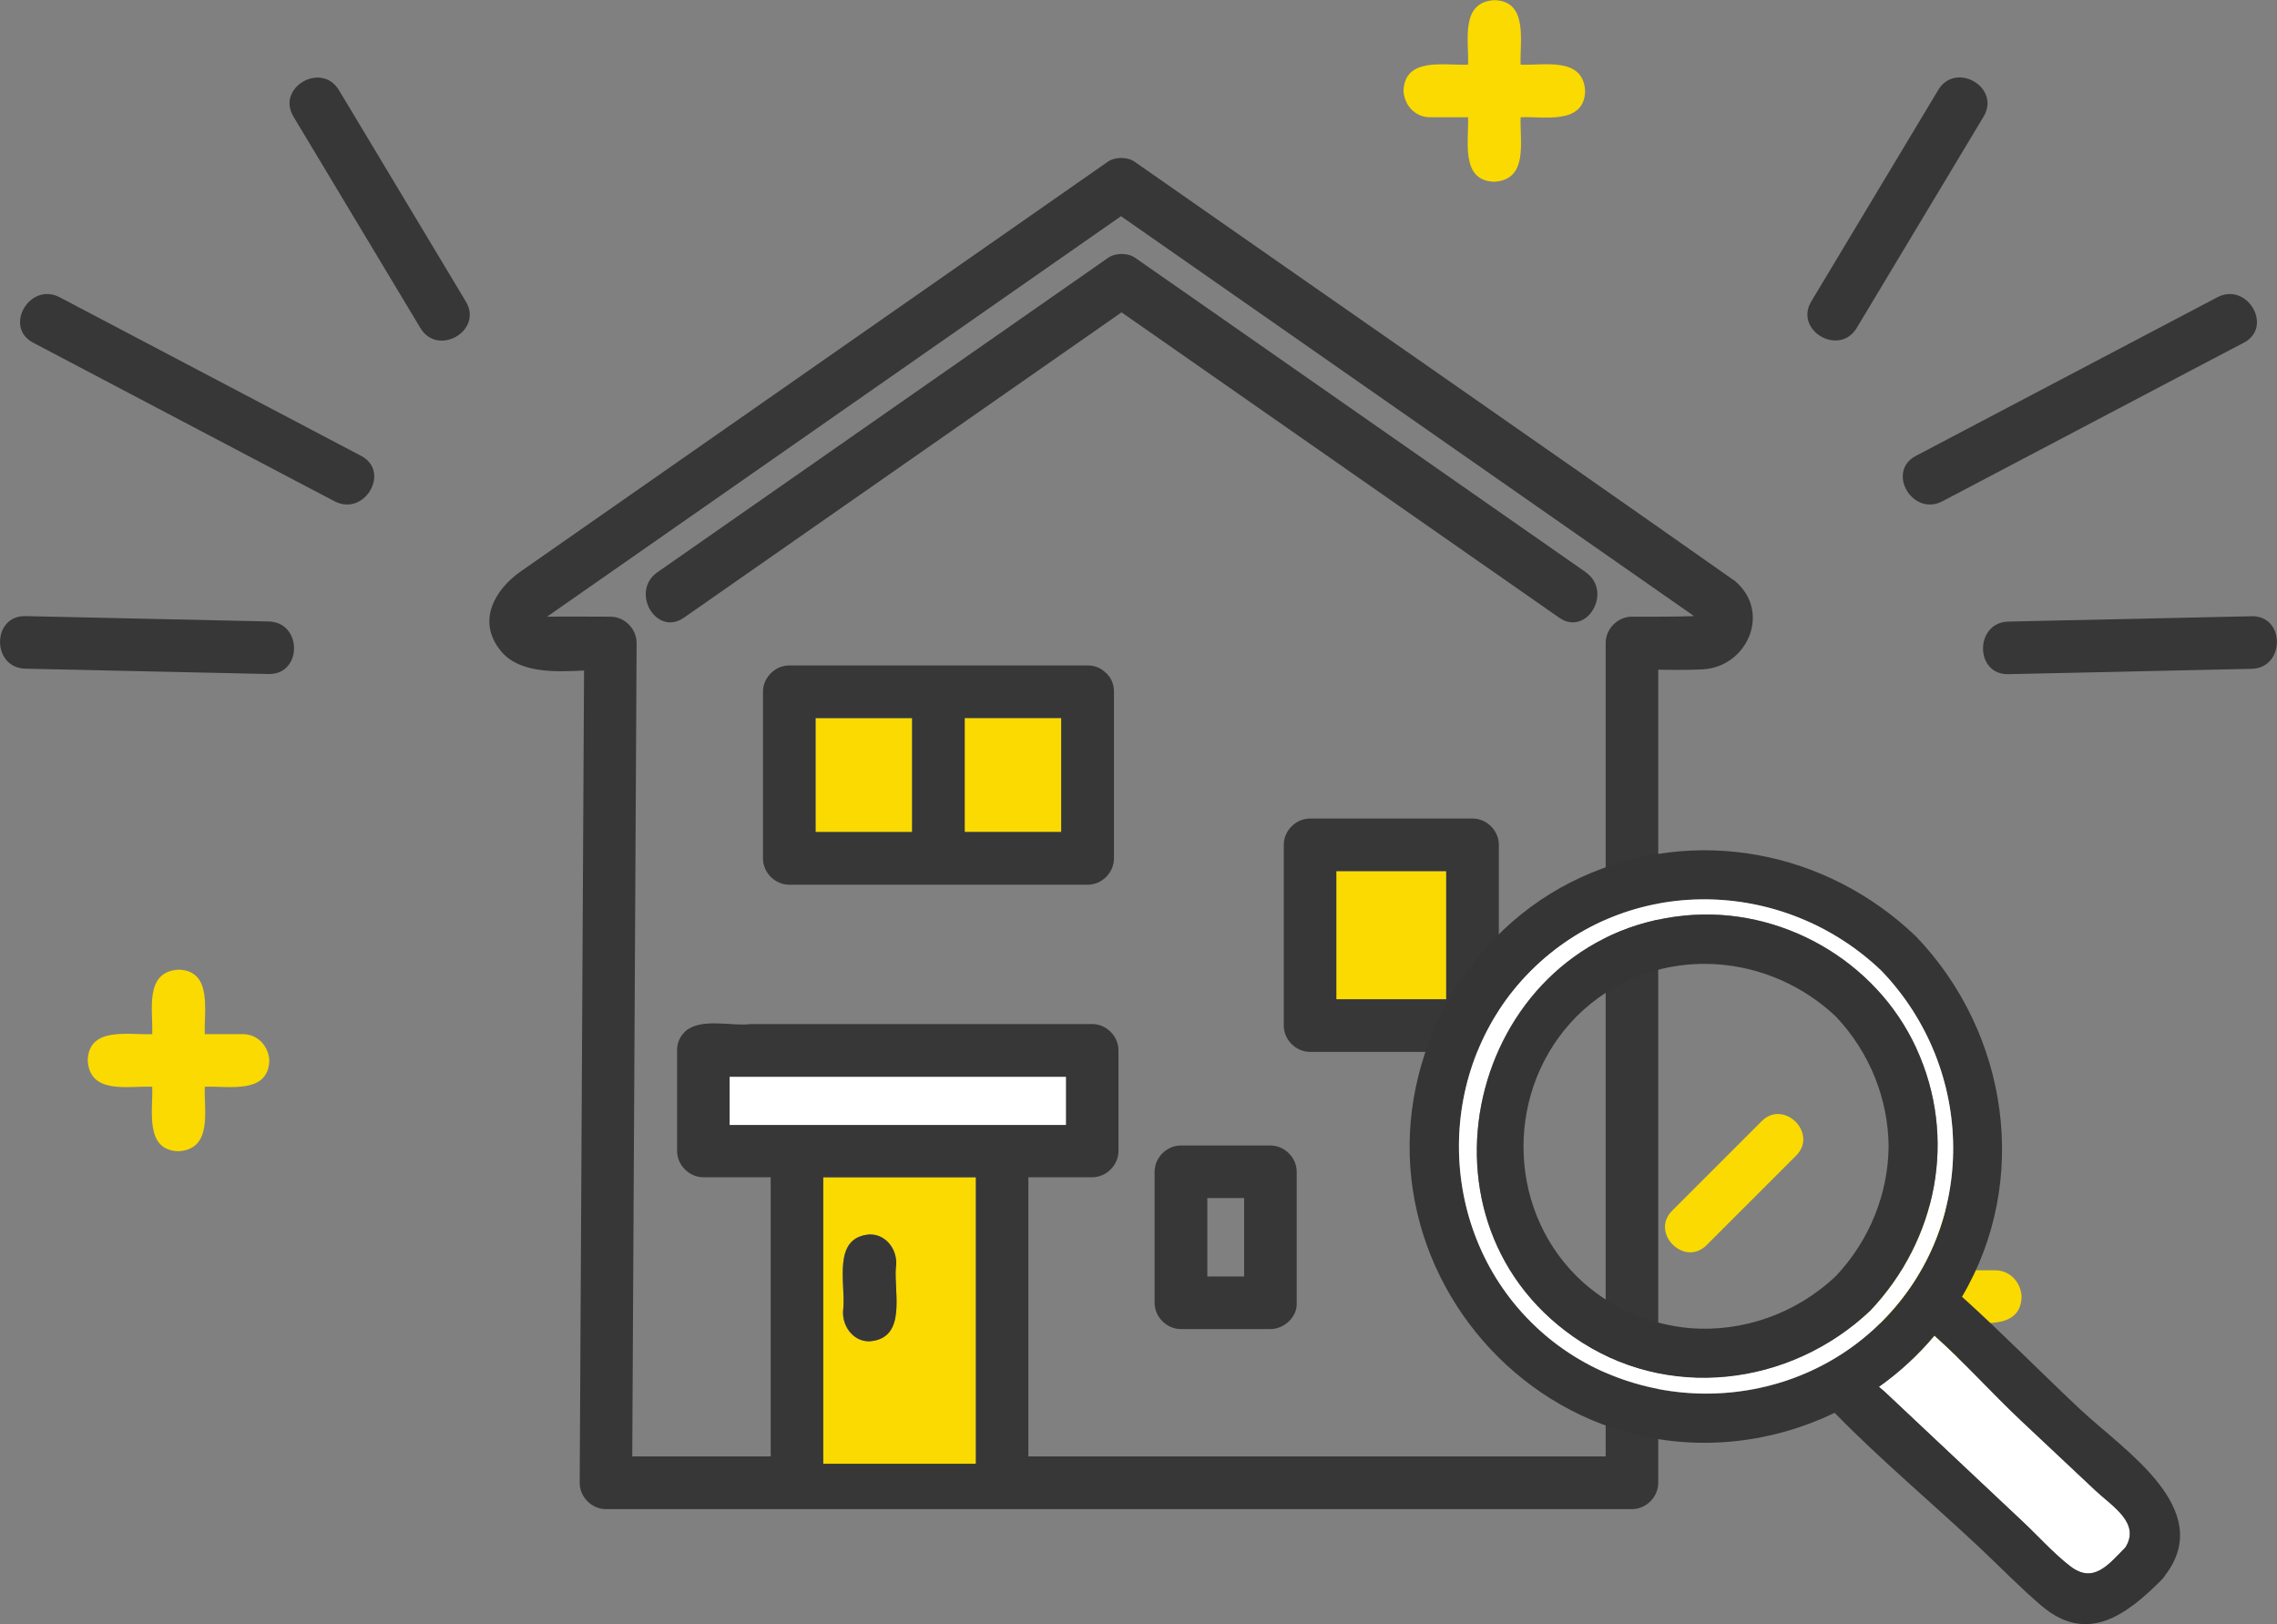 <?xml version="1.0" encoding="UTF-8"?><svg id="_レイヤー_2" xmlns="http://www.w3.org/2000/svg" viewBox="0 0 161.99 115.55"><rect x="0" y="0" width="161.99" height="115.55" fill="#808080" stroke="none"/><defs><style>.cls-1{fill:none;}.cls-2{fill:#fada00;}.cls-3{fill:#fff;}.cls-4{fill:#373737;}.cls-5{fill:#353535;}</style></defs><g id="design"><path class="cls-1" d="m38.5,44.19c-.11.1-.06.1,0,0h0Z"/><path class="cls-1" d="m85.89,85.23v5.58h2.62v-5.58h-2.62Z"/><path class="cls-1" d="m115.89,40.6c-12.04-8.4-24.09-16.81-36.13-25.21-13.61,9.5-27.22,18.99-40.83,28.49,1.5-.02,3,0,4.5,0,1.01,0,1.88.86,1.87,1.87-.01,2.48-.03,4.96-.04,7.43-.09,16.81-.18,33.63-.27,50.44h9.85v-19.86h-4.79c-1.01,0-1.87-.86-1.87-1.87v-7.16c0-.55.2-.98.51-1.27.01-.01.02-.02.03-.04.02-.02.04-.04.06-.06,1.18-.98,3.23-.32,4.69-.5,8.08,0,16.16,0,24.24,0,1.01,0,1.87.86,1.87,1.87v7.16c0,1.01-.86,1.87-1.87,1.87h-4.54v19.86h41.07v-57.87c0-1.01.86-1.87,1.87-1.87,1.49,0,2.94.01,4.44-.04-1.55-1.08-3.09-2.16-4.64-3.24Zm-36.64,20.46c0,1.01-.86,1.87-1.87,1.87h-21.23c-1.01,0-1.87-.86-1.87-1.87v-11.86c.11-2.41,2.84-1.81,4.5-1.87h18.6c.55,0,.97.2,1.27.51.01.01.02.02.04.03.02.02.04.04.06.06.3.3.5.72.5,1.27v11.86Zm13,23.45v8.17c.05,1.01-.89,1.87-1.87,1.87h-6.37c-1.71-.06-2-1.62-1.87-3.03,0-2.72,0-5.44,0-8.17,0-1.01.86-1.87,1.87-1.87h6.37c1.71.06,2,1.62,1.87,3.03Zm14.38-22.82v11.27c0,1.01-.86,1.87-1.87,1.87h-11.56c-1.01,0-1.87-.86-1.87-1.87v-12.86c0-1.01.86-1.87,1.87-1.87h11.56c1.01,0,1.87.86,1.87,1.87v1.59Zm4.31-17.75c-10.38-7.24-20.76-14.48-31.13-21.72-10.38,7.24-20.76,14.48-31.13,21.72-1.98,1.38-3.85-1.86-1.89-3.23,10.69-7.46,21.39-14.92,32.08-22.38.51-.35,1.38-.35,1.89,0,1.35.94,2.7,1.88,4.05,2.82,9.34,6.52,18.69,13.04,28.03,19.56,1.96,1.37.09,4.61-1.89,3.23Z"/><path class="cls-4" d="m123.45,41.35c-.07-.06-.13-.1-.2-.14-14.14-9.95-28.37-19.8-42.54-29.71-.5-.35-1.38-.35-1.89,0-13.92,9.71-27.84,19.43-41.76,29.14-1.89,1.32-3.16,3.57-1.42,5.68,1.27,1.55,3.76,1.5,5.91,1.38-.09,16.79-.18,33.58-.27,50.36-.01,2.48-.03,4.96-.04,7.43,0,1.01.86,1.87,1.87,1.87h72.99c1.01,0,1.87-.86,1.87-1.87v-57.85c1.05.02,2.09.03,3.13-.02,3.2-.15,4.93-4.06,2.35-6.27Zm-84.94,2.83c-.06.1-.11.1,0,0h0Zm14.96,35.84h-1.56v-3.42h23.92v3.42h-22.36Zm5.11,24.1v-20.36h10.84v20.36h-10.84Zm57.52-60.25c-1.01,0-1.87.86-1.87,1.87v57.87h-41.07v-19.86h4.54c1.01,0,1.87-.86,1.87-1.87v-7.16c0-1.01-.86-1.87-1.87-1.87h-24.24c-1.46.18-3.52-.47-4.69.5-.02.02-.04.04-.06.06-.01.01-.02.02-.03.04-.3.3-.51.72-.51,1.27v7.16c0,1.01.86,1.87,1.87,1.87h4.79v19.86h-9.85c.09-16.81.18-33.63.27-50.44.01-2.48.03-4.96.04-7.43,0-1.01-.86-1.87-1.87-1.87-1.5,0-3-.02-4.5,0,13.61-9.5,27.22-18.99,40.83-28.49,13.59,9.48,27.18,18.97,40.77,28.45-1.49.05-2.95.04-4.44.04Z"/><path class="cls-2" d="m69.41,101.37v-17.6h-10.84v20.36h10.84v-2.76Zm-9.42-8.3c.16-1.82-.8-5.05,1.87-5.25,1-.03,1.89.88,1.87,1.87-.24,1.92.96,5.47-1.87,5.73-1.24.03-2.04-1.2-1.87-2.35Z"/><path class="cls-2" d="m75.5,51.08h-6.87v8.11h6.87v-8.11Z"/><path class="cls-2" d="m58.02,59.2h6.87v-8.11h-6.87v8.11Z"/><path class="cls-4" d="m78.69,47.88s-.02-.02-.04-.03c-.3-.3-.72-.51-1.27-.51h-21.23c-1.01,0-1.87.86-1.87,1.87v11.86c0,1.01.86,1.87,1.87,1.87h21.23c1.01,0,1.87-.86,1.87-1.87v-11.86c0-.55-.2-.97-.5-1.27-.02-.02-.04-.04-.06-.06Zm-13.8,11.31h-6.87v-8.11h6.87v8.11Zm3.74-8.11h6.87v8.11h-6.87v-8.11Z"/><path class="cls-2" d="m102.88,61.97h-7.82v9.12h7.82v-9.12Z"/><path class="cls-4" d="m104.76,58.23h-11.56c-1.01,0-1.87.86-1.87,1.87v12.86c0,1.01.86,1.87,1.87,1.87h11.56c1.02,0,1.87-.86,1.87-1.87v-12.86c0-1.01-.86-1.87-1.87-1.87Zm-9.69,3.74h7.82v9.12h-7.82v-9.12Z"/><path class="cls-4" d="m112.82,40.71c-9.34-6.52-18.69-13.04-28.03-19.56-1.35-.94-2.7-1.88-4.05-2.82-.5-.35-1.38-.35-1.89,0-10.69,7.46-21.39,14.92-32.08,22.38-1.96,1.37-.09,4.61,1.89,3.23,10.38-7.24,20.76-14.48,31.13-21.72,10.38,7.24,20.76,14.48,31.13,21.72,1.98,1.38,3.85-1.86,1.89-3.23Z"/><path class="cls-4" d="m61.87,95.42c2.67-.2,1.71-3.43,1.87-5.25.17-1.15-.64-2.38-1.87-2.35-2.67.2-1.71,3.43-1.87,5.25-.17,1.15.64,2.38,1.87,2.35Z"/><path class="cls-4" d="m90.38,81.49h-6.37c-1.01,0-1.87.86-1.87,1.87v9.32c0,1.01.86,1.87,1.87,1.87h6.37c.98,0,1.92-.86,1.87-1.87v-9.32c0-1.01-.86-1.87-1.87-1.87Zm-4.49,9.32v-5.58h2.62v5.58h-2.62Z"/><path class="cls-3" d="m75.83,80.03v-3.42h-23.92v3.42h23.92Z"/><path class="cls-2" d="m17.29,73.57h-2.72c-.07-1.65.57-4.52-1.87-4.59-2.45.15-1.8,2.89-1.87,4.59-1.65.07-4.52-.57-4.59,1.87.15,2.45,2.89,1.8,4.59,1.87.07,1.65-.57,4.52,1.87,4.59,2.45-.15,1.8-2.89,1.87-4.59,1.65-.07,4.52.57,4.59-1.87-.05-1.01-.82-1.87-1.87-1.87Z"/><path class="cls-2" d="m141.95,90.37h-2.72c-.07-1.65.57-4.52-1.87-4.59-2.45.15-1.8,2.9-1.87,4.59-1.65.07-4.52-.57-4.59,1.87.15,2.45,2.89,1.8,4.59,1.87.07,1.65-.57,4.52,1.87,4.59,2.45-.15,1.8-2.89,1.87-4.59,1.65-.07,4.52.57,4.59-1.87-.05-1.01-.82-1.87-1.87-1.87Z"/><path class="cls-2" d="m101.72,8.34h2.72c.07,1.65-.57,4.52,1.87,4.59,2.45-.15,1.8-2.89,1.87-4.59,1.65-.07,4.52.57,4.59-1.87-.15-2.45-2.89-1.8-4.59-1.87-.07-1.65.57-4.52-1.87-4.59-2.45.15-1.8,2.89-1.87,4.59-1.65.07-4.52-.57-4.59,1.87.05,1.01.82,1.87,1.87,1.87Z"/><path class="cls-4" d="m25.23,8.27c-.37-.62-.75-1.24-1.12-1.86-1.24-2.06-4.48-.18-3.23,1.89,3.01,5.01,6.02,10.03,9.03,15.04,1.24,2.06,4.48.18,3.23-1.89-2.64-4.39-5.27-8.79-7.91-13.18Z"/><path class="cls-4" d="m25.69,32.43c-7.15-3.76-14.29-7.52-21.44-11.28-2.13-1.12-4.02,2.11-1.89,3.23,6.26,3.29,12.51,6.58,18.77,9.88.89.47,1.78.94,2.67,1.4,2.13,1.12,4.02-2.11,1.89-3.23Z"/><path class="cls-4" d="m19.11,44.21c-5.77-.13-11.53-.25-17.3-.38-2.41-.05-2.41,3.69,0,3.74,5.77.13,11.53.25,17.3.38,2.41.05,2.41-3.69,0-3.74Z"/><path class="cls-4" d="m132.09,23.33c3.01-5.01,6.02-10.03,9.03-15.04,1.24-2.07-1.99-3.95-3.23-1.89-3.01,5.01-6.02,10.03-9.03,15.04-1.24,2.07,1.99,3.95,3.23,1.89Z"/><path class="cls-4" d="m136.3,32.43c-2.13,1.12-.24,4.35,1.89,3.23,6.26-3.29,12.51-6.59,18.77-9.88.89-.47,1.78-.94,2.67-1.4,2.13-1.12.24-4.35-1.89-3.23-7.15,3.76-14.29,7.52-21.44,11.28Z"/><path class="cls-4" d="m160.18,43.84c-5.04.11-10.08.22-15.12.33-.73.02-1.45.03-2.18.05-2.4.05-2.41,3.8,0,3.74,5.77-.13,11.53-.25,17.3-.38,2.4-.05,2.41-3.8,0-3.74Z"/><path class="cls-3" d="m149.06,106.03c-1.77-1.66-3.53-3.32-5.3-4.98-2.03-1.91-4.01-4.13-6.15-6.03-1.17,1.39-2.5,2.6-3.95,3.64.17.14.34.28.48.41,3.26,3.06,6.52,6.13,9.77,9.19,1.1,1.03,2.16,2.23,3.35,3.15,1.66,1.29,2.72-.09,3.94-1.33,1.09-1.74-.94-2.92-2.14-4.05Z"/><path class="cls-5" d="m148.08,100.35c-2.84-2.67-5.6-5.48-8.5-8.1,4.86-8.22,3.33-18.74-3.27-25.63-6.38-6.12-15.72-7.92-23.83-4.21-8.15,3.73-13.07,12.61-12.07,21.48.98,8.65,7.38,16.03,15.85,18.14,4.86,1.21,9.9.58,14.26-1.52,3.29,3.37,6.98,6.45,10.39,9.66,1.43,1.35,2.82,2.78,4.32,4.06,3.27,2.79,6.08.63,8.55-1.84.12-.12.21-.24.28-.36,3.56-4.7-2.99-8.88-5.98-11.69Zm-39.18-6.31c-6.81-6.81-6.81-18.16,0-24.96,6.92-6.92,18.01-6.66,24.96,0,6.66,6.95,6.92,18.05,0,24.96-6.81,6.81-18.16,6.81-24.96,0Zm42.31,16.04c-1.22,1.25-2.28,2.62-3.94,1.33-1.19-.92-2.25-2.12-3.35-3.15-3.26-3.06-6.52-6.13-9.77-9.19-.14-.13-.3-.27-.48-.41,1.45-1.03,2.79-2.25,3.95-3.64,2.14,1.9,4.12,4.12,6.15,6.03,1.77,1.66,3.53,3.32,5.3,4.98,1.2,1.13,3.23,2.31,2.14,4.05Z"/><path class="cls-3" d="m133.86,69.07c-6.95-6.66-18.05-6.92-24.96,0-6.81,6.81-6.81,18.16,0,24.96,6.81,6.81,18.16,6.81,24.96,0,6.92-6.92,6.66-18.01,0-24.96Zm-21.91,26.03c-12.36-8.64-7.08-28.47,7.87-29.97,6.84-.69,13.64,3.18,16.51,9.43,2.93,6.37,1.49,13.63-3.27,18.66-5.73,5.42-14.52,6.48-21.11,1.87Z"/><path class="cls-5" d="m136.33,74.57c-2.87-6.25-9.67-10.12-16.51-9.43-14.94,1.5-20.23,21.33-7.87,29.97,6.59,4.61,15.37,3.55,21.11-1.87,4.76-5.04,6.2-12.29,3.27-18.66Zm-5.72,16.21c-2.86,2.7-6.63,3.98-10.31,3.71-2.98-.25-5.9-1.48-8.15-3.71-5.04-5.04-5-13.41,0-18.46.64-.64,1.33-1.2,2.05-1.67.12-.08.24-.14.36-.21.24-.15.48-.3.73-.43,1.09-.57,2.26-.96,3.45-1.2.05,0,.09-.02.14-.03.05,0,.1-.01.15-.02,4.06-.7,8.39.55,11.58,3.56,2.44,2.58,3.72,5.91,3.75,9.23-.03,3.32-1.32,6.65-3.75,9.23Z"/><path class="cls-2" d="m125.33,79.76c-2.12,2.12-4.25,4.25-6.37,6.37-1.58,1.58.87,4.03,2.45,2.45,2.12-2.12,4.25-4.25,6.37-6.37,1.58-1.58-.87-4.03-2.45-2.45Z"/></g></svg>